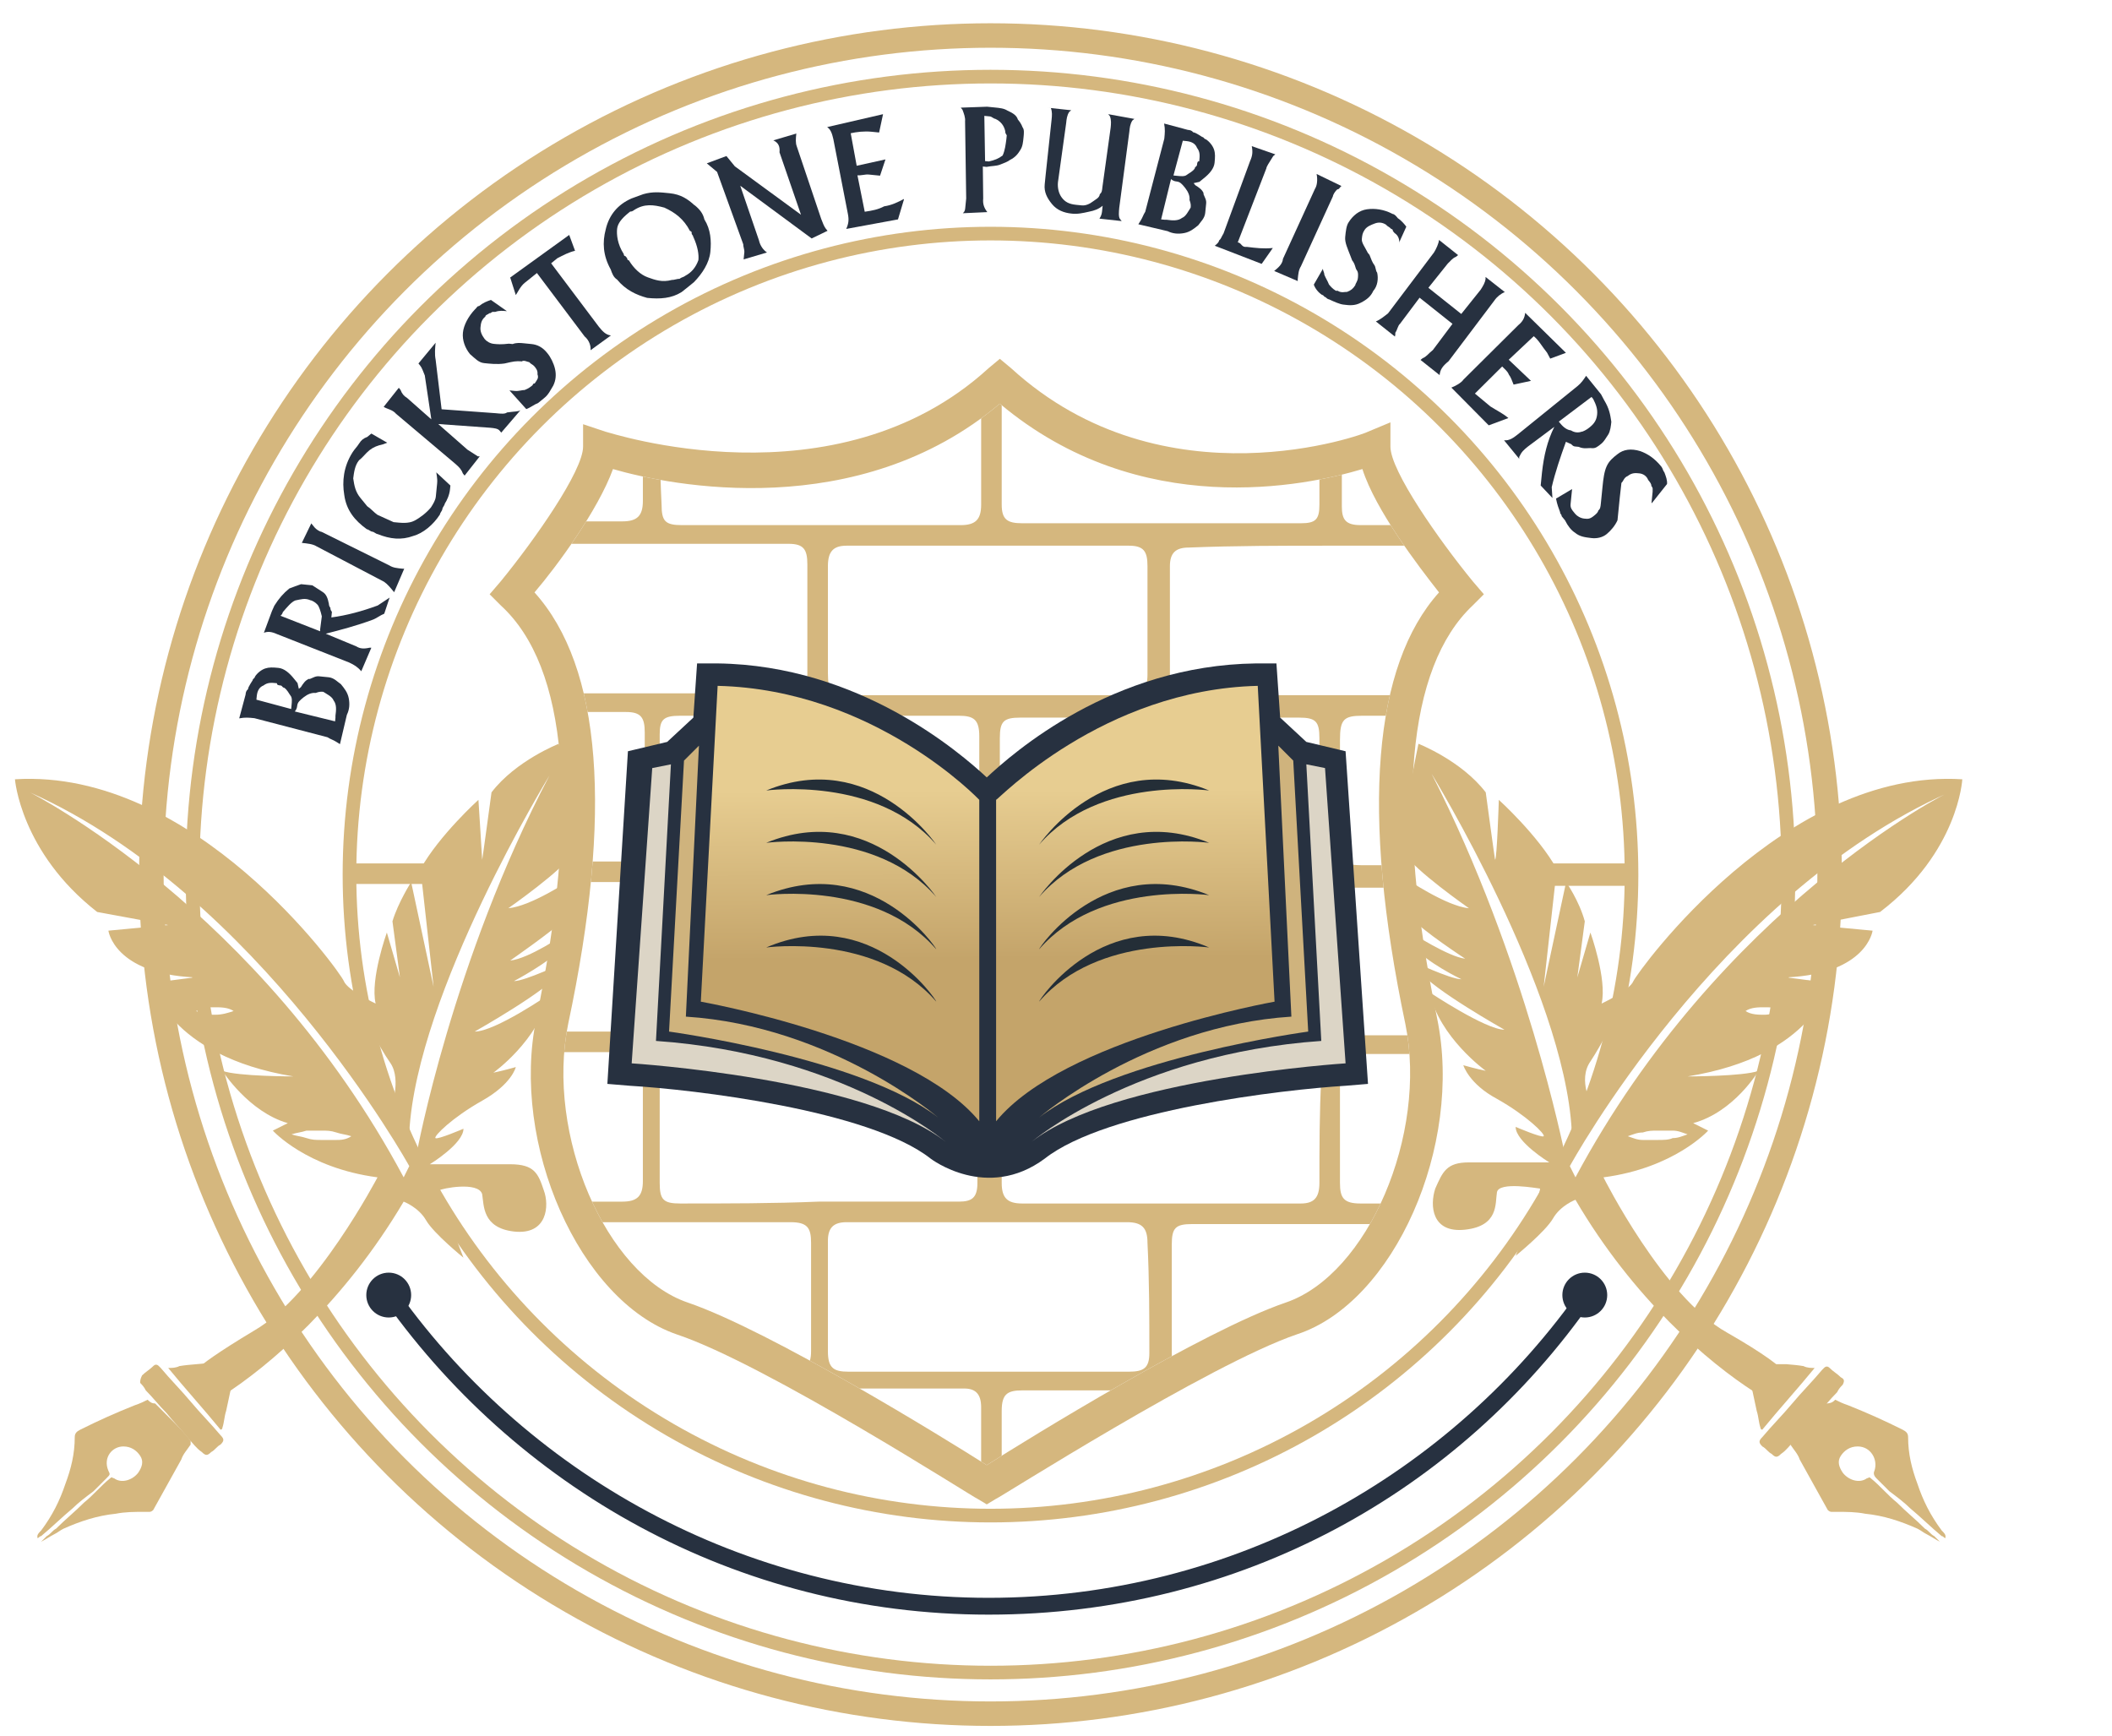 <?xml version="1.0" encoding="UTF-8"?>
<svg id="Layer_1" data-name="Layer 1" xmlns="http://www.w3.org/2000/svg" xmlns:xlink="http://www.w3.org/1999/xlink" viewBox="0 0 113.01 92.9">
  <defs>
    <style>
      .cls-1 {
        fill: #cfb37d;
      }

      .cls-2 {
        fill: url(#linear-gradient-2);
      }

      .cls-3 {
        clip-path: url(#clippath-2);
      }

      .cls-4 {
        stroke-width: 1.31px;
      }

      .cls-4, .cls-5 {
        stroke: #d5b77e;
        stroke-miterlimit: 10;
      }

      .cls-4, .cls-5, .cls-6 {
        fill: none;
      }

      .cls-7 {
        clip-path: url(#clippath-1);
      }

      .cls-5 {
        stroke-width: .73px;
      }

      .cls-8 {
        clip-path: url(#clippath);
      }

      .cls-9 {
        fill: #273140;
      }

      .cls-10 {
        fill: #d5b77e;
      }

      .cls-11 {
        fill: #242e37;
      }

      .cls-12 {
        fill: #dcd5c6;
      }

      .cls-13 {
        fill: url(#linear-gradient);
      }
    </style>
    <clipPath id="clippath">
      <path class="cls-6" d="m28.6,31.7c3.6,4,4.2,11.8,1.8,23.1-1.2,5.9,2,13.4,6.4,14.9,4.4,1.5,13.8,7.3,16,8.7,2.2-1.4,11.6-7.2,16-8.7s7.6-9,6.4-14.9c-2.4-11.4-1.7-19.2,1.8-23.1-1.1-1.4-3.4-4.4-4.1-6.6-3,.9-11.9,2.8-19.4-3.5-7.6,6.4-17.6,4.4-20.7,3.5-.8,2.2-3,5.2-4.2,6.6Z"/>
    </clipPath>
    <linearGradient id="linear-gradient" x1="44.89" y1="56.96" x2="44.98" y2="40.52" gradientTransform="translate(0 94) scale(1 -1)" gradientUnits="userSpaceOnUse">
      <stop offset=".32" stop-color="#e7cd91"/>
      <stop offset=".87" stop-color="#c4a46a"/>
    </linearGradient>
    <linearGradient id="linear-gradient-2" x1="60.64" y1="57.04" x2="60.73" y2="40.61" gradientTransform="translate(0 94) scale(1 -1)" gradientUnits="userSpaceOnUse">
      <stop offset=".32" stop-color="#e7cd91"/>
      <stop offset=".87" stop-color="#c4a46a"/>
    </linearGradient>
    <clipPath id="clippath-1">
      <path class="cls-6" d="m94.7,73l-1,1.1-.1.2v4.7l3.3,3.8s6.3,1.5,6.4,1.4c.1-.2,3.1-.7,2.5-2.4-.6-1.7-3.9-6.7-4-6.7s-2.6-.8-2.7-.8l-.5-.8-.7-.5h-3.2"/>
    </clipPath>
    <clipPath id="clippath-2">
      <path class="cls-6" d="m11.4,72.9l1,1.1.1.2v4.7l-3.3,3.8s-6.3,1.5-6.4,1.4c-.1-.2-3.1-.7-2.5-2.4s3.9-6.7,4-6.7,2.6-.8,2.7-.8l.5-.8.7-.5h3.2"/>
    </clipPath>
  </defs>
  <g>
    <path class="cls-10" d="m23.8,46.2h-5.1v1.1h4.6c.1-.4.2-.7.5-1.1Z"/>
    <path class="cls-10" d="m87.2,46.2h-5.8c.1.2.2.3.3.6.2.2.3.3.4.6h5.1v-1.2Z"/>
    <g>
      <path class="cls-10" d="m27.2,48.6s3-2.1,3.4-2.9c.4-.8-.7-5.9-.7-5.9,0,0-2.3.9-3.6,2.6,0,0-.5,3.7-.5,3.6s-.2-3.2-.2-3.2c0,0-2.1,1.9-3.1,3.7l.7,6.3-1.2-5.6s-.7,1.1-1,2.1l.4,3-.7-2.4s-.9,2.5-.6,3.8c0,0-1.5-.7-1.7-1.2S10.4,41.1.8,41.7c0,0,.3,3.9,4.4,7.1l3.8.7-3.2.3s.3,2.3,4.6,2.5l-2.3.3s.9,3.9,7.6,5c0,0-3,0-3.8-.3,0,0,1.4,2.2,3.5,2.8l-.8.4s1.8,2,5.6,2.5c0,0-3.3,6.3-6.6,8.2-2,1.2-2.8,1.8-3.1,2.1.1.1.3.3.3.5.1.1.1.3.2.4h.1s.1,0,.1.1c.2.1.5.1.6.3l.1.1c2.5-1.6,6.5-5,9.7-10.4,0,0,.8.3,1.2,1,.4.7,2,2,2,2,0,0-1.4-3.6-1.3-3.6.1-.1,2.1-.5,2.3.2.1.6,0,1.8,1.7,2,1.8.2,1.9-1.4,1.6-2.2-.3-.9-.5-1.4-1.8-1.4h-4.3s1.8-1.1,1.8-1.9c0,0-1.4.6-1.5.5s.9-1.1,2.5-2,1.8-1.8,1.8-1.8c0,0-.7.2-1.2.3,0,0,2.4-1.7,3-4.2,0,0-2.9,2-4,2,0,0,3.9-2.2,4.5-3.1.6-.9.3-.6.3-.6,0,0-2.1,1-2.7,1,0,0,1.9-1,2.6-1.8l.1-.7s-1.9,1.3-2.9,1.4c0,0,2.3-1.6,2.9-2.2.6-.7.3-2.1.3-2.1,0,0-2.1,1.4-3.3,1.5Zm-7.7,5.8s.7,1.5,1.4,2.5c.6.9,0,2.5,0,2.5,0,0-.6-2-1.1-3.1-.6-1.2-.3-1.9-.3-1.9Zm-8-.1c-.3,0-.7,0-1-.2.3-.2.7-.2,1-.2s.7,0,1,.2c-.3.1-.6.2-1,.2Zm6.5,6.7h-.8c-.3,0-.5,0-.8-.1s-.5-.1-.8-.2c.3-.1.5-.1.8-.2h.8c.3,0,.5,0,.8.1s.5.1.8.2c-.3.2-.6.2-.8.2Zm3.6,2C13.9,48.6,1.6,42.4,1.6,42.4c12.3,5.5,20.3,20,20.3,20l-.3.6Zm.7-1.3l-.4-1.1c.4-7.5,7.5-19.1,7.5-19.1-5.2,9.9-7.1,20.2-7.1,20.2Z"/>
      <path class="cls-10" d="m87.4,52.5c-.2.5-1.7,1.2-1.7,1.2.3-1.3-.6-3.8-.6-3.8l-.7,2.4.4-3c-.3-1.1-1-2.1-1-2.1l-1.2,5.6.7-6.3c-1-1.8-3.1-3.7-3.1-3.7,0,0-.1,3.2-.2,3.2,0,.1-.5-3.6-.5-3.6-1.3-1.7-3.6-2.6-3.6-2.6,0,0-1.1,5.1-.7,5.9.4.8,3.4,2.9,3.4,2.9-1.2-.1-3.4-1.6-3.4-1.6,0,0-.3,1.5.3,2.1.6.7,2.9,2.2,2.9,2.2-.9-.1-2.9-1.4-2.9-1.4l.1.7c.7.9,2.6,1.8,2.6,1.8-.6,0-2.7-1-2.7-1,0,0-.1-.3.5.6s4.5,3.1,4.5,3.1c-1,0-4-2-4-2,.5,2.4,3,4.2,3,4.2-.5-.1-1.2-.3-1.2-.3,0,0,.3,1,1.8,1.8,1.6.9,2.6,1.9,2.5,2s-1.5-.5-1.5-.5c0,.8,1.8,1.9,1.8,1.9h-4.3c-1.2,0-1.4.5-1.8,1.4-.3.9-.2,2.4,1.6,2.2,1.8-.2,1.6-1.4,1.7-2s2.2-.2,2.3-.2c.1.1-1.3,3.6-1.3,3.6,0,0,1.6-1.3,2-2s1.2-1,1.2-1c3.1,5.3,7.1,8.7,9.6,10.3h0c-.1-.2.1-.4.3-.4.2-.1.3-.1.5-.1.1-.1.1-.2.2-.3.1-.2.4-.3.6-.3-.3-.3-1-.9-3.1-2.1-3.4-1.9-6.6-8.3-6.6-8.3,3.8-.5,5.6-2.5,5.6-2.5l-.8-.4c2.2-.6,3.5-2.8,3.5-2.8-.8.3-3.8.3-3.8.3,6.8-1.1,7.6-5,7.6-5l-2.3-.3c4.3-.2,4.6-2.5,4.6-2.5l-3.2-.3,3.6-.7c4.2-3.2,4.4-7.1,4.4-7.1-9.5-.6-17.3,10.2-17.6,10.8Zm-2.3,4.3c.6-.9,1.4-2.5,1.4-2.5,0,0,.3.7-.2,1.8s-1.1,3.1-1.1,3.1c0,0-.8-1.4-.1-2.4Zm-8.5-15.4s7.1,11.6,7.5,19.1l-.4,1.1c0,.1-2-10.2-7.1-20.2Zm13.7,19.3c-.3.1-.5.2-.8.2-.2.1-.5.1-.8.1h-.8c-.3,0-.5-.1-.8-.2.3-.1.5-.2.8-.2.3-.1.5-.1.8-.1h.8c.3,0,.5.1.8.2Zm4.1-6.4c-.3,0-.7,0-1-.2.3-.2.7-.2,1-.2s.7,0,1,.2c-.4.1-.7.2-1,.2Zm-10.1,8.7l-.3-.6s7.9-14.5,20.3-20c0-.1-12.3,6.2-20,20.6Z"/>
    </g>
    <circle class="cls-5" cx="53" cy="46.8" r="34.3"/>
    <circle class="cls-5" cx="53" cy="46.8" r="42.7"/>
    <circle class="cls-4" cx="53" cy="46.8" r="44.9"/>
    <g class="cls-8">
      <path class="cls-10" d="m80.2,64.4h-7.4c-.9,0-1.1-.3-1.1-1.1v-5.8c0-.8.3-1.1,1.1-1.1h7.4c-.1-.8.1-1.6.6-2.1h0v-1.4h0c-.4,0-.8-.1-1.1-.2v1.7c0,.7-.3,1-1,1h-15c-.8,0-1.1-.3-1.1-1.1v-5.8c0-.8.3-1,1.1-1h13.3c0-.3.1-.6.3-.9.1-.1.1-.2.2-.3h-4.6c-1,0-1.2-.2-1.2-1.2v-5.5c0-1.1.2-1.3,1.2-1.3h13.3c-.1-.4-.2-.8-.3-1.2h-4.2c-.6,0-.8-.3-.8-.9v-3h0v-3c0-.7.3-1,1-1h.6c-.2-.4-.5-.8-.7-1.1h-9c-.8,0-1-.3-1-1v-6c0-.7.3-1,1-1h1.8c-.5-.4-1-.8-1.5-1.1h-9.3c-.9,0-1.1-.2-1.1-1.1v-4c-.4-.1-.7-.2-1.1-.3v4.2c0,.9-.3,1.1-1.1,1.1h-14.9c-.8,0-1.1-.3-1.1-1.1v-4.3c-.4.1-.8.2-1.1.3v4c0,.8-.3,1-1,1h-9.3c-.5.4-1,.7-1.5,1.1h1.7c.8,0,1.1.3,1.1,1v5.9c0,.8-.3,1.1-1.1,1.1h-8.9c-.2.4-.5.7-.7,1.1h.6c.7,0,1,.3,1,1v3h0v3c0,.7-.3.9-.9.9h-4.1c-.1.4-.2.8-.3,1.2h13.5c.8,0,1,.3,1,1.1v5.9c0,.7-.3,1-1,1h-5.6c.2.3.4.7.4,1.1h14.1c.9,0,1.1.3,1.1,1.1v5.8c0,.8-.3,1.1-1.1,1.1h-14.9c-.8,0-1.1-.3-1.1-1.1v-2.6c-.3.1-.5.1-.8.1h-.3v2.6c0,.4-.1.7-.4.8.2.4.2.8.2,1.3h8.2c.8,0,1.1.3,1.1,1.1v5.8c0,.8-.3,1.1-1.1,1.1h-9.6c.2.4.5.8.7,1.1.6,0,.8.3.8,1v.2c.4.5.7,1,1.1,1.5v-1.6c0-.8.3-1.1,1.1-1.1h14.9c.9,0,1.1.3,1.1,1.1v5.8c0,.8-.3,1-1.1,1h-10.7c.5.4,1,.8,1.5,1.1.9,0,1.1.1,1.2.8.4.2.8.5,1.2.7v-.6c0-.7.3-1,1-1h15.1c.6,0,.9.3.9,1v5.5h1.1v-5.3c0-.9.3-1.1,1.1-1.1h14.8c1,0,1.2.2,1.2,1.2v.4c.4-.2.8-.5,1.1-.7.1-.6.3-.8,1-.8h.2c.5-.4,1-.7,1.5-1.1h-10.8c-.8,0-1-.3-1-1v-5.8c0-.9.2-1.1,1.1-1.1h14.9c.7,0,1,.3,1,1v1.8c.4-.5.8-1,1.1-1.5v-.3c0-.6.2-.9.8-.9.2-.4.5-.8.7-1.1-.7-.1-1.4-.1-2.1-.1h0Zm-9.6-19.2c0,.8-.3,1.1-1.1,1.1h-14.9c-.9,0-1.1-.3-1.1-1.1v-5.7c0-.9.2-1.1,1.1-1.1h14.9c.9,0,1.1.2,1.1,1.1v5.7Zm-25,10.1c-.9,0-1.1-.2-1.1-1.2v-5.8c0-.7.3-1,1-1h15.1c.6,0,1,.3,1,.9v6.1c0,.6-.3.9-1,.9h-7.6c-2.5.1-5,.1-7.4.1Zm25.5-26.1h7.3c1,0,1.2.2,1.2,1.2v5.7c0,.8-.2,1.1-1,1.1h-15.1c-.6,0-.9-.3-.9-.9v-6c0-.7.3-1,1-1,2.5-.1,5-.1,7.5-.1Zm-16.6-9.1h15.1c.7,0,1,.3,1,1v5.9c0,.8-.2,1-1,1h-14.9c-.8,0-1.1-.2-1.1-1v-6c-.1-.6.2-.9.9-.9Zm5.9,9.1c.8,0,1,.3,1,1.1v5.8c0,.8-.3,1.1-1.1,1.1h-14.8c-1,0-1.2-.2-1.2-1.2v-5.7c0-.8.3-1.1,1-1.1,5.2,0,10.2,0,15.1,0Zm-25.1-8.1c0-.8.3-1,1.1-1h15c.8,0,1.1.3,1.1,1.1v5.8c0,.8-.3,1.1-1.1,1.1h-14.9c-.9,0-1.1-.2-1.1-1.1-.1-2-.1-3.9-.1-5.9Zm-.6,16h-7.3c-1,0-1.2-.2-1.2-1.2v-5.7c0-.8.3-1.1,1.1-1.1h14.9c.8,0,1,.3,1,1.1v5.9c0,.8-.3,1-1.1,1h-7.4Zm1.7,9.1c-.8,0-1.1-.2-1.1-1.1v-5.8c0-.8.2-1,1.1-1h14.9c.8,0,1.1.2,1.1,1.1v5.9c0,.7-.3,1-1,1-5-.1-10-.1-15-.1Zm0,18.2c-.9,0-1.1-.2-1.1-1.1v-5.8c0-.8.3-1.1,1-1.1h15c.7,0,1,.3,1,1v5.9c0,.8-.3,1-1,1h-7.5c-2.4.1-4.9.1-7.4.1Zm25.1,8c0,.8-.3,1-1.1,1h-15c-.8,0-1.1-.2-1.1-1.1v-5.9c0-.7.3-1,1-1h15c.8,0,1.1.3,1.1,1.1.1,2,.1,4,.1,5.9Zm9.1-9.1c0,.8-.3,1.1-1,1.1h-14.9c-.8,0-1.1-.3-1.1-1.1v-5.7c0-.9.3-1.1,1.1-1.1h14.8c.9,0,1.2.2,1.2,1.2-.1,1.8-.1,3.7-.1,5.6Z"/>
    </g>
    <path class="cls-10" d="m52.8,80.5l-.5-.3c-.1,0-11.3-7.2-16.1-8.8-5.2-1.8-8.9-10.2-7.5-16.9,2.3-11.2,1.7-18.8-1.9-22.1l-.6-.6.6-.7c1.8-2.2,4.4-5.9,4.4-7.2v-1.2l1.2.4c.1,0,12.3,4.1,20.5-3.4l.6-.5.6.5c8.2,7.5,19,3.5,19.1,3.4l1.2-.5v1.3c0,1.3,2.6,5,4.4,7.2l.6.7-.6.6c-3.5,3.3-4.2,10.9-1.9,22.1,1.4,6.8-2.3,15.2-7.5,16.9-4.7,1.6-16,8.8-16.1,8.8l-.5.3ZM28.6,31.7c3.6,4,4.2,11.8,1.8,23.1-1.2,5.9,2,13.4,6.4,14.9,4.4,1.5,13.8,7.3,16,8.7,2.2-1.4,11.6-7.2,16-8.7s7.6-9,6.4-14.9c-2.4-11.4-1.7-19.2,1.8-23.1-1.1-1.4-3.4-4.4-4.1-6.6-3,.9-11.9,2.8-19.4-3.5-7.6,6.4-17.6,4.4-20.7,3.5-.8,2.2-3,5.2-4.2,6.6Z"/>
    <path class="cls-9" d="m72,40.2l-2.1-.5-1.4-1.3-.2-2.9h-1.1c-7.7.1-13,4.8-14.4,6.1-1.4-1.3-6.8-6-14.4-6.1h-1.1l-.2,2.9-1.4,1.3-2.1.5-1.1,17.8,1.2.1c3.4.2,12.8,1.3,16.1,3.9,0,0,3,2.3,6.1,0,3.3-2.6,12.8-3.7,16.1-3.9l1.2-.1-1.2-17.8Z"/>
    <g>
      <g>
        <path class="cls-12" d="m35.9,40.9l-1,.2-1.1,15.8s12.5.8,16.8,4.2c0,0-5.5-4.7-15.5-5.4l.8-14.8Z"/>
        <path class="cls-1" d="m37.4,39.9l-.8.8-.8,14.5s10.3,1.4,14.4,4.6c0,0-5.7-4.9-13.5-5.4l.7-14.5Z"/>
        <path class="cls-13" d="m38.4,36.7l-.9,16.9s11.3,2,14.9,6.4v-17.2s-5.6-5.9-14-6.1Z"/>
      </g>
      <g>
        <path class="cls-12" d="m69.9,40.9l1,.2,1.1,15.8s-12.5.8-16.8,4.2c0,0,5.5-4.7,15.5-5.4l-.8-14.8Z"/>
        <path class="cls-1" d="m68.4,39.9l.8.8.8,14.5s-10.3,1.4-14.4,4.6c0,0,5.7-4.9,13.5-5.4l-.7-14.5Z"/>
        <path class="cls-2" d="m67.3,36.7l.9,16.9s-11.3,2-14.9,6.4v-17.2c.1,0,5.7-5.9,14-6.1Z"/>
      </g>
    </g>
    <g>
      <path class="cls-11" d="m41,42.3s5.9-.8,9.1,2.9c0,0-3.5-5.2-9.1-2.9Z"/>
      <path class="cls-11" d="m41,45.1s5.9-.8,9.1,2.9c0,0-3.5-5.2-9.1-2.9Z"/>
      <path class="cls-11" d="m41,47.9s5.9-.8,9.1,2.9c0-.1-3.5-5.2-9.1-2.9Z"/>
      <path class="cls-11" d="m41,50.7s5.9-.8,9.1,2.9c0-.1-3.5-5.3-9.1-2.9Z"/>
    </g>
    <g>
      <path class="cls-11" d="m64.7,42.3s-5.9-.8-9.1,2.9c0,0,3.5-5.2,9.1-2.9Z"/>
      <path class="cls-11" d="m64.7,45.1s-5.9-.8-9.1,2.9c0,0,3.5-5.2,9.1-2.9Z"/>
      <path class="cls-11" d="m64.7,47.9s-5.9-.8-9.1,2.9c0-.1,3.5-5.2,9.1-2.9Z"/>
      <path class="cls-11" d="m64.7,50.7s-5.9-.8-9.1,2.9c0-.1,3.5-5.3,9.1-2.9Z"/>
    </g>
    <g>
      <path class="cls-9" d="m16.56,36.34c.21-.08.32-.17.52-.15l.5.05c.3.03.48.25.66.37.18.22.36.44.42.75s.04.61-.1.89l-.37,1.57-.19-.12c-.19-.12-.29-.13-.48-.25l-3.91-1.02c-.3-.03-.5-.05-.81.01l.34-1.27c.01-.1.02-.2.13-.29q.01-.1.13-.29t.12-.19c.01-.1.11-.09.12-.19.12-.19.34-.37.55-.44s.41-.06.71-.03.58.26.84.59l.18.22.07.31.11-.09c.12-.19.24-.38.45-.45Zm-1.36.46c-.1-.01-.09-.11-.19-.12s-.2-.02-.19-.12c-.3-.03-.5-.05-.72.12-.21.08-.33.27-.36.56l-.02.2,1.86.5.02-.2c.02-.2.04-.4-.05-.51-.09-.11-.17-.32-.36-.44Zm1.68.28c-.2-.02-.41.06-.63.23-.22.18-.33.27-.35.47s-.13.29-.13.29l2.16.53.02-.2v-.1c.04-.3.07-.6-.1-.82-.08-.21-.37-.34-.55-.46-.1-.01-.2-.02-.41.06Z"/>
      <path class="cls-9" d="m20.85,31.97l-.29.87c-.21.08-.43.26-.64.33-.84.31-1.67.53-2.49.74l1.64.68c.19.12.39.14.7.07h.1s-.54,1.26-.54,1.26c-.18-.22-.37-.34-.65-.47l-3.86-1.52c-.29-.13-.49-.15-.7-.07l.43-1.16.13-.29c.24-.38.47-.65.8-.92.21-.08.42-.16.63-.23l.6.06c.19.12.38.24.56.36.19.12.27.33.33.64,0,0-.01.1.08.21q-.01.1.08.21l-.03.3c.82-.11,1.64-.33,2.48-.64l.65-.43Zm-3.86.39c-.09-.11-.28-.23-.38-.24-.29-.13-.5-.05-.81.01-.21.08-.44.36-.67.63,0,0-.01.1-.12.19l2.12.83v-.1c.04-.3.06-.5.09-.7-.07-.31-.15-.52-.23-.63Z"/>
      <path class="cls-9" d="m16.65,28q.1.01,0,0,.09.11.18.22c.09.11.28.23.38.24l3.63,1.8c.19.12.39.14.69.17h.1s-.54,1.26-.54,1.26c-.18-.22-.36-.44-.54-.56l-3.62-1.9c-.19-.12-.49-.15-.78-.18l.51-1.05Z"/>
      <path class="cls-9" d="m23.37,25.3l.73.68-.02.2c-.03.3-.16.59-.28.77-.01.1-.12.19-.13.29s-.12.19-.13.29c-.36.56-.91,1.01-1.43,1.15-.63.23-1.23.17-1.9-.1-.1-.01-.19-.12-.29-.13s-.19-.12-.29-.13c-.65-.47-1.1-1.02-1.21-1.84-.12-.72-.04-1.51.44-2.27.12-.19.23-.28.35-.47.12-.19.23-.28.44-.36l.22-.18.85.49-.21.08c-.31.07-.52.15-.74.32-.22.18-.34.37-.56.54-.23.28-.27.67-.31.97.06.41.12.72.39,1.05l.18.22.18.22c.19.12.37.34.55.46.29.13.58.26.86.39.4.04.8.09,1.12-.08.32-.17.65-.43.88-.71.12-.19.24-.38.26-.58l.07-.7c.03-.3-.05-.51-.04-.61Z"/>
      <path class="cls-9" d="m27.85,21.95l-1.03,1.2-.09-.11c-.09-.11-.29-.13-.49-.15l-2.79-.2,1.56,1.37c.19.12.38.24.56.36h.1s-.81,1.03-.81,1.03l-.09-.11c-.08-.21-.17-.32-.44-.55l-3.14-2.65c-.18-.22-.48-.25-.66-.37l.81-1.02.09.11c.08.21.17.32.36.44l1.29,1.14-.35-2.35c-.08-.21-.16-.42-.25-.53l-.09-.11.92-1.11c-.03.3-.06.6,0,.91l.32,2.65,2.89.21c.3.03.5.05.61-.04.41-.06.61-.04.72-.12Z"/>
      <path class="cls-9" d="m27.11,16.65c-.2-.02-.4-.04-.61.04h-.1c-.1-.02-.11.08-.21.07-.11.09-.21.08-.22.18-.22.18-.24.38-.26.58s.06.41.23.63c.09.11.28.23.48.25s.4.04.81-.01l.2.02c.21-.08.41-.06.61-.04l.4.04c.3.03.59.16.85.49.18.22.34.54.41.85s.04.61-.1.89c-.12.19-.25.48-.47.65l-.22.18-.11.09c-.21.08-.43.26-.64.33l-.9-1,.3.03c.2.02.41-.06.51-.05.21-.08.32-.17.43-.26,0,0,.01-.1.11-.09.12-.19.23-.28.15-.49.02-.2-.07-.31-.16-.42s-.19-.12-.28-.23c-.1-.01-.29-.13-.4-.04-.1-.01-.3-.03-.61.04l-.31.07c-.41.06-.81.01-1.1-.02s-.48-.25-.75-.48c-.27-.33-.42-.75-.38-1.15s.29-.87.64-1.24c.11-.09.12-.19.22-.18.22-.18.43-.26.64-.33l.84.59Z"/>
      <path class="cls-9" d="m30.46,12.58l.31.84c-.31.07-.63.23-.95.4l-.33.27,2.55,3.39c.18.22.36.44.65.47l-1.09.79c.02-.2-.05-.51-.32-.74l-2.55-3.39-.66.53c-.22.18-.35.47-.47.65l-.3-.94,3.16-2.28Z"/>
      <path class="cls-9" d="m37.17,10.98c.28.23.45.45.52.76.34.54.38,1.15.32,1.74s-.43,1.16-.88,1.62c-.22.18-.44.36-.66.53-.54.34-1.15.38-1.84.31-.59-.16-1.16-.43-1.61-.98-.19-.12-.27-.33-.34-.54-.42-.75-.45-1.46-.27-2.14.18-.78.65-1.34,1.38-1.66l.63-.23c.52-.15.92-.1,1.41-.05.6.06.97.31,1.34.65Zm-.08,1.7c.01-.1-.09-.11-.08-.21s-.09-.11-.09-.11c-.33-.64-.8-.99-1.37-1.25-.59-.16-1.08-.22-1.62.13q-.11.09-.21.08l-.11.09c-.33.27-.56.54-.59.84s.01.81.36,1.35c-.01.1.09.11.09.11l.09.11s-.01.1.09.11c.26.43.62.77,1.01.91.39.14.77.28,1.29.14.1.01.31-.07.41-.06.11-.09.21-.08.32-.17.32-.17.55-.44.69-.83.03-.3-.03-.71-.27-1.24Z"/>
      <path class="cls-9" d="m42.61,7.14c-.03.3-.05.5.03.71l1.3,3.86c.08.21.16.42.25.53l.09.11-.85.41-3.82-2.82,1,2.92c.07.31.25.53.43.65l-1.25.37.04-.4c.01-.1-.07-.31-.06-.41l-1.4-3.87-.55-.46,1.05-.39.09.11c.09.11.27.33.36.44l3.54,2.59-1.15-3.34c.03-.3-.05-.51-.33-.64l1.25-.37Z"/>
      <path class="cls-9" d="m48.37,10.67l-.32,1.07-2.77.51c.13-.29.15-.49.09-.8l-.78-4.01c-.07-.31-.15-.52-.33-.64l2.99-.69-.21.98-.4-.04c-.4-.04-.81.01-1.12.08l.32,1.74,1.54-.34-.29.87-.6-.06c-.2-.02-.41.06-.61.04l.39,1.95c.41-.06.72-.12,1.04-.29.41-.06.73-.22,1.05-.39Z"/>
      <path class="cls-9" d="m54.46,6.39c.09.11.18.22.26.43.09.11.07.31.05.51-.03.3-.05.5-.17.69-.12.19-.24.38-.56.54-.11.09-.32.17-.53.25s-.41.06-.72.12l-.2-.02.02,1.71c-.03.3.05.51.22.73l-1.31.06c.11-.09.12-.19.13-.29l.05-.5-.06-4.13c.02-.2-.06-.41-.14-.62l-.09-.11,1.41-.05.2.02.2.02c.3.03.5.05.69.17.29.13.48.25.55.46Zm-.67.63c-.07-.31-.25-.53-.53-.66-.1-.01-.19-.12-.29-.13l-.3-.03.04,2.42.2.02c.31-.07.52-.15.74-.32.13-.29.16-.59.2-.88l.02-.2s-.09-.11-.08-.21Z"/>
      <path class="cls-9" d="m60.7,6.36l-.11.09c-.12.19-.14.39-.16.59l-.54,4.07c-.02.2-.05.5.04.61l.09.11-1.19-.13c.12-.19.13-.29.15-.49l.02-.2c-.22.18-.43.26-.74.32-.31.07-.62.14-.92.1-.4-.04-.78-.18-1.05-.51-.27-.33-.43-.65-.39-1.05l.02-.2.03-.3.32-2.98c.02-.2.04-.4-.04-.61l-.2-.02,1.29.14-.11.09c-.12.19-.14.39-.16.59l-.44,3.17c-.03.3.04.61.21.83s.37.34.76.38l.3.03c.2.02.41-.06.63-.23.11-.09.32-.17.34-.37.11-.09.12-.19.14-.39l.44-3.17c.02-.2.04-.4-.04-.61l-.09-.11,1.38.25Z"/>
      <path class="cls-9" d="m64.39,10.37c.08.21.17.32.15.52l-.05.5c-.03.3-.25.48-.37.66-.22.18-.44.36-.75.42s-.61.04-.89-.1l-1.57-.37.12-.19c.12-.19.13-.29.25-.48l1.02-3.91c.03-.3.05-.5-.01-.81l1.27.34c.1.01.2.02.29.13q.1.01.29.13t.19.12c.1.01.09.11.19.12.19.12.37.34.44.55s.06.41.03.71-.26.58-.59.84l-.22.18-.31.07.09.11c.19.12.38.24.45.45Zm-.74.32c.02-.2-.06-.41-.23-.63-.18-.22-.27-.33-.47-.35s-.29-.13-.29-.13l-.53,2.16.2.02h.1c.3.04.6.07.82-.1.21-.08.34-.37.46-.55.01-.1.02-.2-.06-.41Zm.28-1.68c.01-.1.11-.09.12-.19s.02-.2.12-.19c.03-.3.05-.5-.12-.72-.08-.21-.27-.33-.56-.36l-.2-.02-.5,1.86.2.02c.2.02.4.04.51-.05.11-.09.32-.17.44-.36Z"/>
      <path class="cls-9" d="m68.1,13.28l-.59.84-2.51-.97c.11-.09.22-.18.23-.28.11-.09.12-.19.24-.38l1.42-3.87c.13-.29.15-.49.09-.8l1.26.44-.11.09c-.24.38-.36.56-.37.66l-1.53,3.96q.1.01.19.12t.19.12h.1c.5.06.89.11,1.4.06Z"/>
      <path class="cls-9" d="m71.78,9.95s-.01.1,0,0c-.11.09-.12.19-.22.18-.11.09-.23.28-.24.38l-1.71,3.74c-.12.19-.14.39-.17.69v.1s-1.26-.54-1.26-.54c.22-.18.44-.36.47-.65l1.71-3.74c.12-.19.15-.49.09-.8l1.34.65Z"/>
      <path class="cls-9" d="m74.87,13c.02-.2-.06-.41-.25-.53l-.09-.11c.01-.1-.09-.11-.09-.11-.09-.11-.19-.12-.28-.23-.19-.12-.39-.14-.6-.06s-.42.16-.54.34-.13.29-.15.49.16.42.32.74l.09.11c.08.21.16.42.25.53.09.11.07.31.16.42.07.31.03.71-.21.98-.13.29-.35.47-.67.63-.32.17-.62.14-.92.1-.2-.02-.49-.15-.77-.28-.1-.01-.19-.12-.19-.12-.1-.01-.09-.11-.19-.12-.19-.12-.37-.34-.44-.55l.49-.85c-.01.1.08.21.07.31.08.21.17.32.25.53.09.11.18.22.37.34h.1c.19.13.4.05.5.06.21-.08.32-.17.44-.36.01-.1.12-.19.14-.39.01-.1.03-.3-.06-.41-.09-.11-.07-.31-.25-.53l-.08-.21c-.16-.42-.32-.74-.29-1.04s.06-.6.18-.78c.24-.38.57-.64.98-.7s.91,0,1.38.25c.1.01.19.12.28.23.19.12.37.34.45.45l-.39.86Z"/>
      <path class="cls-9" d="m77.03,20.07l-1.02-.81.11-.09c.21-.08.33-.27.55-.44l1.05-1.4-1.76-1.4-1.05,1.4c-.11.09-.13.29-.25.48v.1s-.02.1-.02.1l-1.02-.81c.21-.08.43-.26.65-.43l2.46-3.26c.12-.19.25-.48.27-.67l1.02.81-.11.09c-.21.08-.33.27-.44.36l-1.04,1.3,1.76,1.4,1.04-1.3c.12-.19.24-.38.26-.58v-.1s1.03.81,1.03.81c-.21.08-.43.26-.55.44l-2.46,3.26c-.33.27-.45.45-.48.75Z"/>
      <path class="cls-9" d="m80.71,22.37l-1.05.39-2-2.02c.21-.08.53-.25.65-.43l2.93-2.91c.22-.18.34-.37.37-.66l2.18,2.14-.84.31-.17-.32c-.27-.33-.43-.65-.71-.88l-1.34,1.26,1.19,1.13-.93.2c-.08-.21-.16-.42-.25-.53-.08-.21-.27-.33-.36-.44l-1.46,1.45c.28.23.55.46.83.69.38.24.66.37.94.6Z"/>
      <path class="cls-9" d="m83.07,26.65l-.63-.67.07-.7c.1-.89.28-1.68.66-2.44l-1.42,1.06c-.22.18-.33.27-.46.55v.1s-.81-.99-.81-.99c.3.03.52-.15.74-.32l3.19-2.58c.22-.18.34-.37.46-.55l.8.99.17.32c.26.43.32.74.38,1.15-.02.2-.05.5-.17.69s-.24.38-.35.47c-.22.18-.33.27-.53.25s-.41.06-.7-.07l-.2-.02q-.1-.01-.19-.12l-.29-.13c-.28.77-.58,1.65-.76,2.43l.04.61Zm1.59-3.55c.21-.08.32-.17.43-.26.22-.18.34-.37.37-.66s-.05-.51-.21-.83l-.09-.11-1.75,1.32.09.11c.18.22.37.34.56.36.19.12.39.14.6.06Z"/>
      <path class="cls-9" d="m88.37,26.91l.06-.6v-.1q.02-.1-.07-.21c.01-.1-.08-.21-.17-.32-.08-.21-.27-.33-.47-.35s-.4-.04-.62.14c-.21.08-.23.28-.34.37l-.09.8-.02.2-.06.6-.04.4c-.13.29-.36.56-.58.74-.22.18-.53.25-.83.21s-.6-.06-.87-.29c-.19-.12-.37-.34-.53-.66l-.18-.22c.01-.1-.09-.11-.08-.21-.08-.21-.16-.42-.22-.73l.86-.51-.03.3-.05.5c-.02.2.07.31.16.42l.09.11c.09.11.28.23.48.25s.3.03.52-.15c.11-.09.22-.18.23-.28.11-.09.12-.19.14-.39l.06-.6.03-.3c.04-.4.09-.8.22-1.08.13-.29.35-.47.57-.64.33-.27.74-.32,1.23-.17.39.14.76.38,1.12.82.09.11.08.21.17.32.08.21.16.42.14.62l-.81,1.02Z"/>
    </g>
    <path class="cls-9" d="m84.7,68.8c-7,10.1-18.7,16.7-31.8,16.7s-24.9-6.7-31.9-16.8c-.2.2-.5.4-.7.5,7.2,10.4,19.1,17.2,32.6,17.2s25.2-6.6,32.3-16.8c-.2-.2-.3-.5-.5-.8Z"/>
    <circle class="cls-9" cx="20.8" cy="69.3" r="1.2"/>
    <circle class="cls-9" cx="84.8" cy="69.3" r="1.2"/>
  </g>
  <g class="cls-7">
    <g>
      <path class="cls-10" d="m98.2,74.9c.2.1.4.2.7.3,1,.4,1.9.8,2.9,1.3.2.1.3.2.3.4,0,.9.2,1.7.5,2.5.3.9.7,1.7,1.3,2.5.1.1.2.2.2.3v.1h0c-.1,0-.1-.1-.2-.1-.6-.5-1.1-1-1.7-1.5-.3-.3-.7-.6-1.1-.9l-.7-.7q-.2-.2-.1-.4c.2-.6-.2-1.3-.9-1.3-.4,0-.7.2-.9.5-.2.3-.1.6.1.9.3.4.9.6,1.3.3.1,0,.1-.1.2,0,.5.4.9.9,1.4,1.3.5.5,1,.9,1.5,1.4.2.1.3.3.5.4l.3.3h0c-.2-.1-.5-.3-.7-.4s-.3-.2-.5-.3c-.9-.4-1.8-.7-2.8-.8-.5-.1-1-.1-1.5-.1h-.3q-.1,0-.2-.1c-.5-.9-1-1.8-1.5-2.7-.1-.3-.3-.5-.5-.8v-.2c.3-.4.7-.8,1-1.1l.9-.9c.3,0,.4-.1.5-.2Z"/>
      <path class="cls-10" d="m97.1,73.2c-.2,0-.4,0-.6-.1-.6-.1-1.2-.1-1.8-.2h-.1c-.1,0-.1.1-.2.2,0,.1-.1.1-.1,0-.1,0-.1-.1-.2-.1l-.2.5h-.1.1q.1.1,0,.2l-.2.2v.2c.1.5.2.9.3,1.4.1.3.1.6.2.9,0,0,0,.1.1.1.9-1.1,1.9-2.2,2.8-3.3.1,0,0,0,0,0Z"/>
      <path class="cls-10" d="m98.6,74.1c-.1.1-.2.2-.3.4-.4.4-.7.8-1.1,1.2-.4.5-.8.9-1.2,1.4-.2.2-.4.5-.7.7-.2.2-.3.2-.5,0-.2-.1-.3-.3-.5-.4-.2-.2-.2-.3,0-.5.5-.6,1.1-1.2,1.6-1.8.5-.6,1.1-1.2,1.6-1.8l.1-.1c.1-.1.2-.1.3,0,.2.2.4.3.6.5.2.1.2.2.1.4Z"/>
    </g>
  </g>
  <g class="cls-3">
    <g>
      <path class="cls-10" d="m7.9,74.9c-.2.1-.4.2-.7.3-1,.4-1.9.8-2.9,1.3-.2.1-.3.2-.3.4,0,.9-.2,1.7-.5,2.5-.3.9-.7,1.7-1.3,2.5-.1.1-.2.2-.2.3v.1h0c.1,0,.1-.1.2-.1.6-.5,1.1-1,1.7-1.5.3-.3.7-.6,1.1-.9.2-.2.5-.5.7-.7s.2-.2.1-.4c-.3-.7.2-1.3.8-1.3.4,0,.7.2.9.5.2.3.1.6-.1.9-.3.4-.9.6-1.3.3-.1,0-.1-.1-.2,0-.5.4-.9.9-1.4,1.3-.5.5-1,.9-1.5,1.4-.2.1-.3.3-.5.4-.1.1-.2.2-.3.3h0c.2-.1.5-.3.7-.4s.3-.2.5-.3c.9-.4,1.8-.7,2.8-.8.5-.1,1-.1,1.5-.1h.3q.1,0,.2-.1c.5-.9,1-1.8,1.5-2.7.1-.3.3-.5.5-.8v-.2c-.3-.4-.7-.8-1-1.1-.3-.3-.6-.6-.9-.9-.2,0-.3-.1-.4-.2Z"/>
      <path class="cls-10" d="m9,73.2c.2,0,.4,0,.6-.1.6-.1,1.2-.1,1.8-.2h.1c.1,0,.1.1.2.2,0,.1.1.1.1,0,.1,0,.1-.1.2-.1l.2.5h.1-.1q-.1.1,0,.2t.2.2v.2c-.1.5-.2.9-.3,1.4-.1.3-.1.6-.2.9,0,0,0,.1-.1.1-.9-1.1-1.9-2.2-2.8-3.3h0Z"/>
      <path class="cls-10" d="m7.5,74c.1.1.2.2.3.4.4.4.7.8,1.1,1.2.4.5.8.9,1.2,1.4.2.2.4.5.7.7.2.2.3.2.5,0,.2-.1.3-.3.5-.4.2-.2.2-.3,0-.5-.5-.6-1.1-1.2-1.6-1.8-.5-.6-1.1-1.2-1.6-1.8l-.1-.1c-.1-.1-.2-.1-.3,0-.2.2-.4.3-.6.5-.1.2-.1.3-.1.4Z"/>
    </g>
  </g>
</svg>